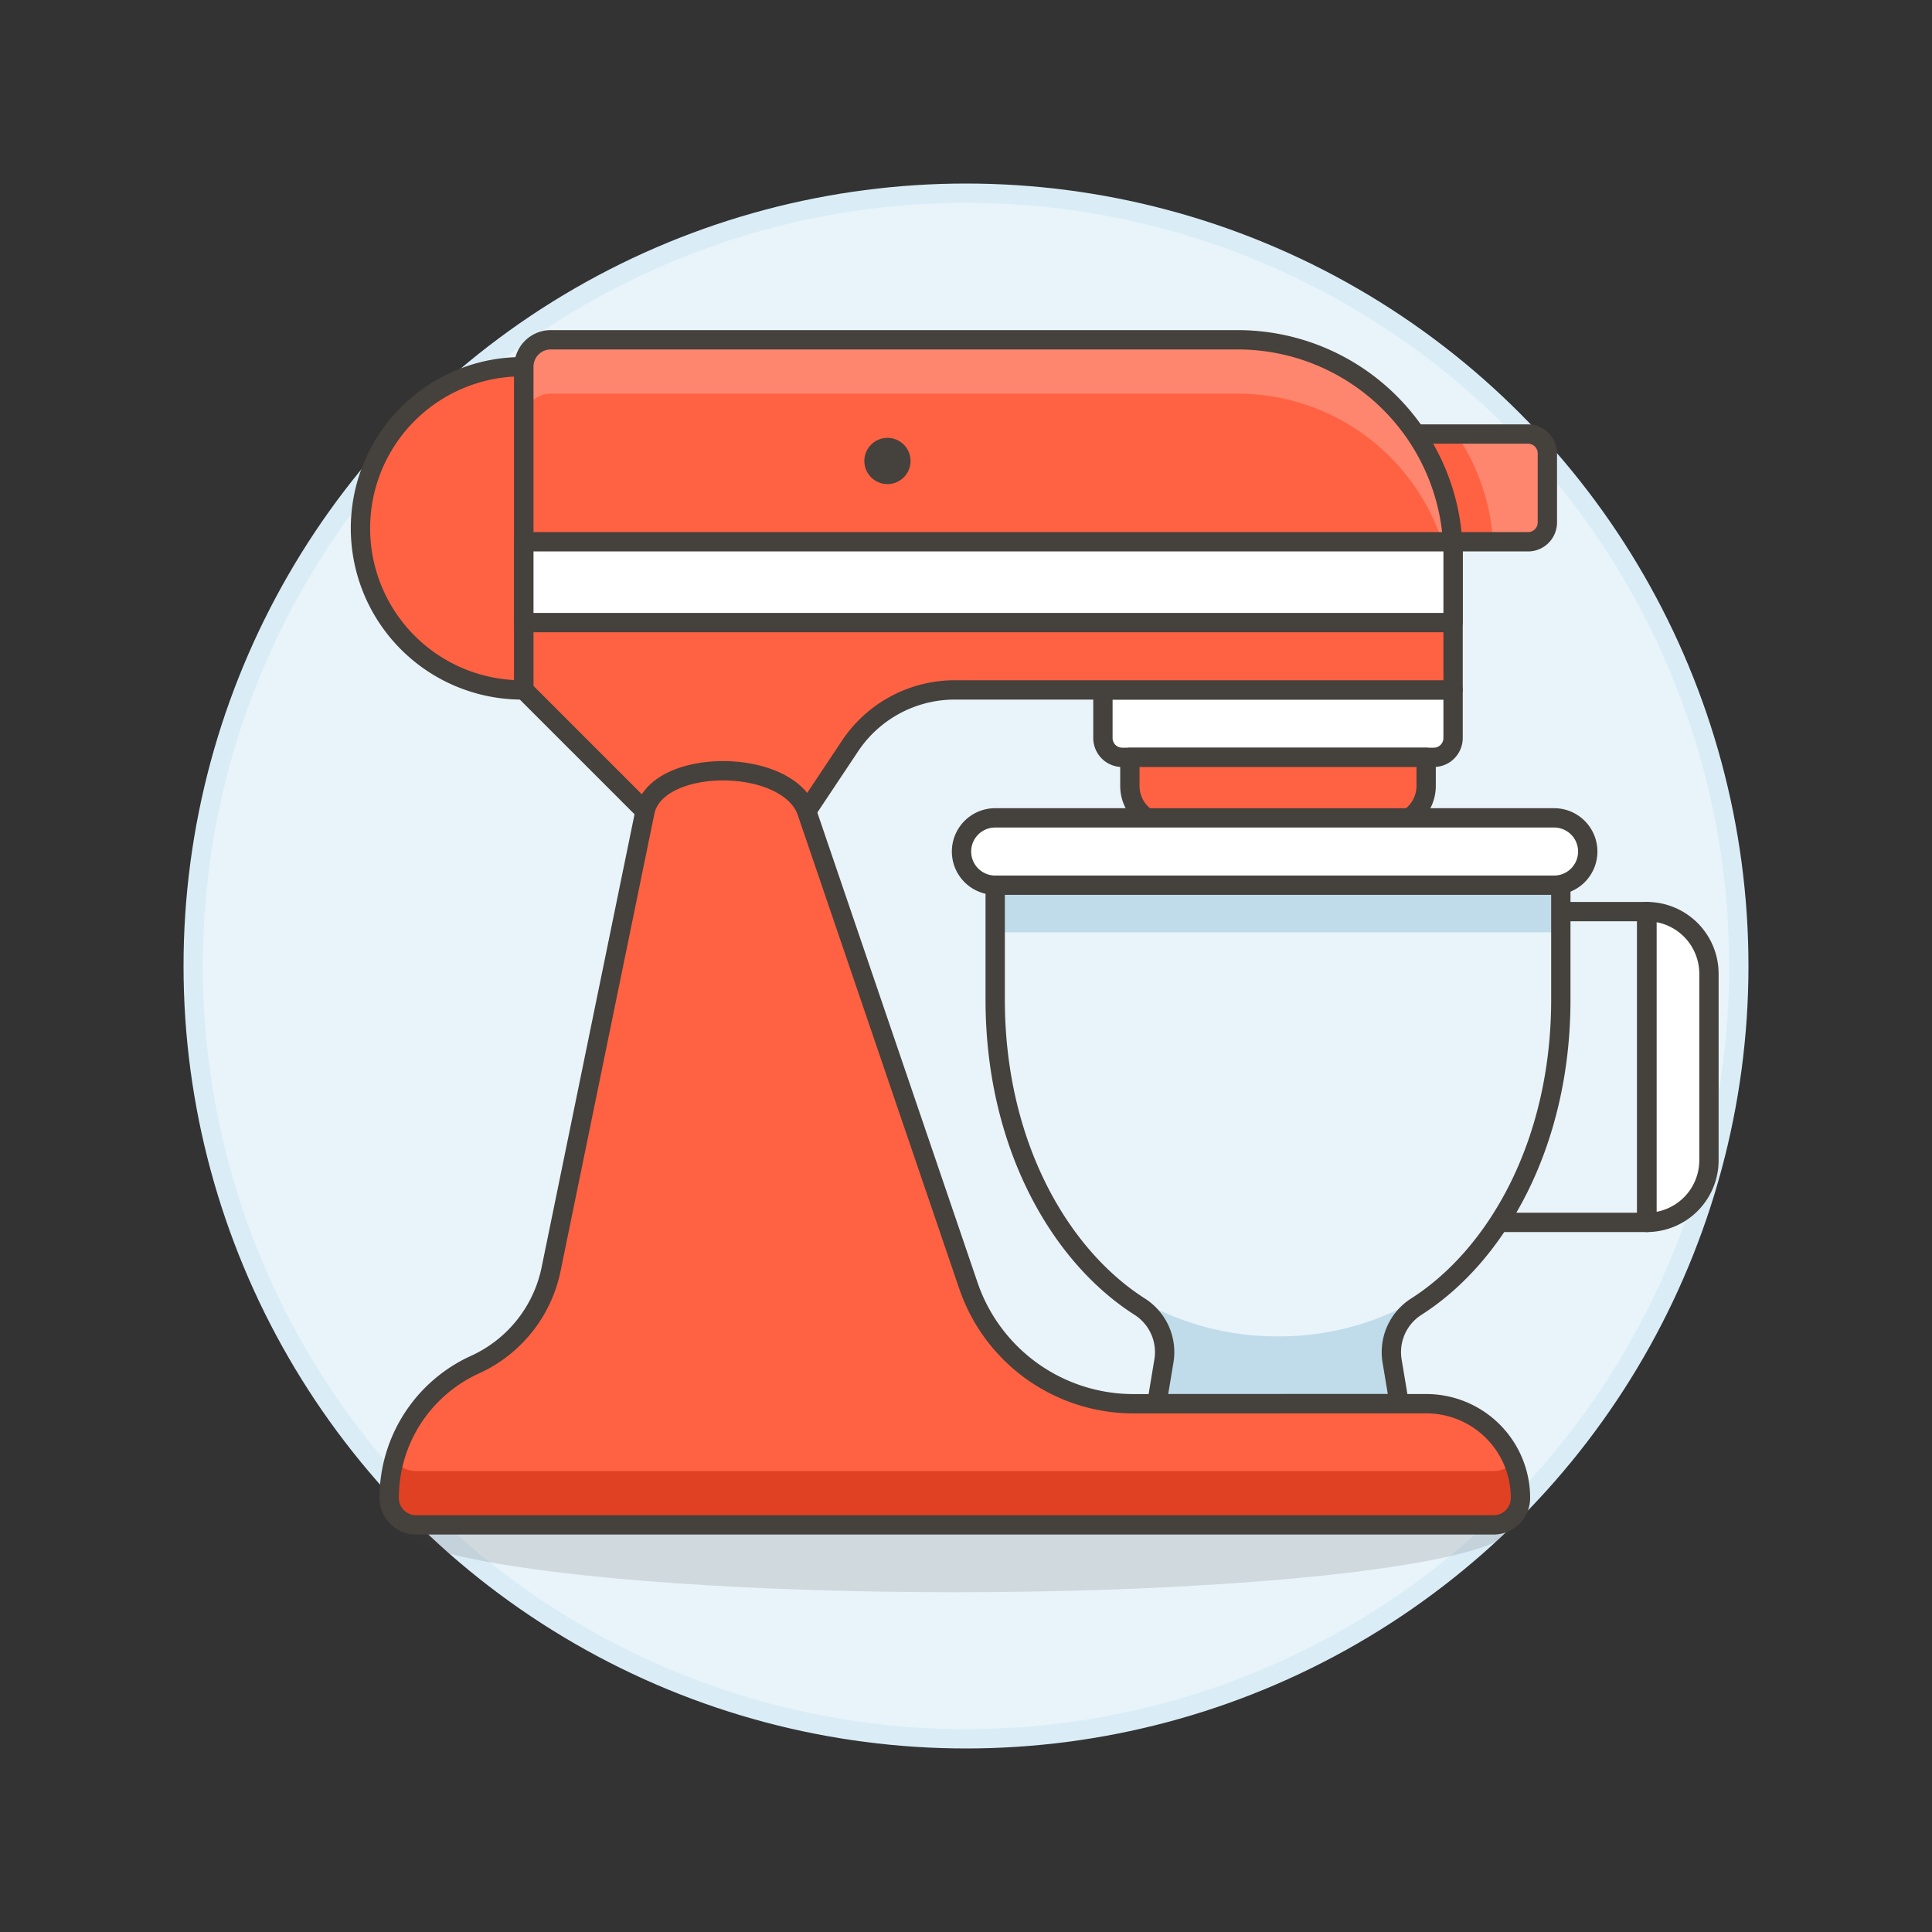 <svg xmlns="http://www.w3.org/2000/svg" viewBox="0 0 100 100"><rect x="0" y="0" width="100" height="100" fill="#333333" stroke="none"/><g class="nc-icon-wrapper"><defs/><circle class="a" cx="50" cy="50" r="40" fill="#e8f4fa" stroke="#daedf7" stroke-linecap="round" stroke-linejoin="round"/><ellipse class="b" cx="49.42" cy="78.928" rx="28.941" ry="3.485" fill="#45413c" opacity="0.15"/><path class="c" d="M27.114 18.981a8.365 8.365 0 1 0 0 16.729z" style="" fill="#ff6242"/><path class="d" d="M27.114 18.981a8.365 8.365 0 1 0 0 16.729z" stroke-linecap="round" stroke-linejoin="round" fill="none" stroke="#45413c"/><path class="e" d="M85.238 47.185v16.086a3.217 3.217 0 0 0 3.217-3.217V50.4a3.217 3.217 0 0 0-3.217-3.215z" stroke-linecap="round" stroke-linejoin="round" stroke="#45413c" fill="#fff"/><path class="d" d="M77.589 63.271h7.649V47.185h-4.45" stroke-linecap="round" stroke-linejoin="round" fill="none" stroke="#45413c"/><path class="f" d="M79.091 28.042h-7.365v-5.576h7.365a1 1 0 0 1 1 1v3.576a1 1 0 0 1-1 1z" style="" fill="#ff866e"/><path class="c" d="M75.371 22.466h-3.645v5.576h5.554a11.085 11.085 0 0 0-1.909-5.576z" style="" fill="#ff6242"/><path class="d" d="M79.091 28.042h-7.365v-5.576h7.365a1 1 0 0 1 1 1v3.576a1 1 0 0 1-1 1z" stroke-linecap="round" stroke-linejoin="round" fill="none" stroke="#45413c"/><path class="g" d="M51.511 45.469v6.274c0 7.444 3.313 13.232 7.481 15.89a2.79 2.79 0 0 1 1.252 2.811l-.368 2.211h12.547l-.369-2.211a2.793 2.793 0 0 1 1.252-2.811c4.169-2.658 7.482-8.446 7.482-15.89v-6.274z" style="" fill="#e8f4fa"/><path class="h" d="M66.149 69.169a14.254 14.254 0 0 1-10.122-4.138 13.555 13.555 0 0 0 2.965 2.6 2.79 2.79 0 0 1 1.252 2.811l-.368 2.211h12.547l-.369-2.211a2.791 2.791 0 0 1 1.252-2.811 13.583 13.583 0 0 0 2.966-2.6 14.256 14.256 0 0 1-10.123 4.138z" style="" fill="#c0dceb"/><path class="h" d="M51.511 45.469h29.277v2.788H51.511z" style="" fill="#c0dceb"/><path class="d" d="M51.511 45.469v6.274c0 7.444 3.313 13.232 7.481 15.89a2.79 2.79 0 0 1 1.252 2.811l-.368 2.211h12.547l-.369-2.211a2.793 2.793 0 0 1 1.252-2.811c4.169-2.658 7.482-8.446 7.482-15.89v-6.274z" stroke-linecap="round" stroke-linejoin="round" fill="none" stroke="#45413c"/><path class="i" d="M74.211 39.2H58.087a1 1 0 0 1-1-1v-2.49h18.124v2.49a1 1 0 0 1-1 1z" style="" fill="#fff"/><path class="d" d="M74.211 39.2H58.087a1 1 0 0 1-1-1v-2.49h18.124v2.49a1 1 0 0 1-1 1z" stroke-linecap="round" stroke-linejoin="round" fill="none" stroke="#45413c"/><path class="j" d="M71.817 42.681H60.482a2 2 0 0 1-2-2V39.2h15.335v1.485a2 2 0 0 1-2 1.996z" stroke-linecap="round" stroke-linejoin="round" fill="#ff6242" stroke="#45413c"/><path class="c" d="M75.211 28.74a11.153 11.153 0 0 0-11.153-11.153h-35.55a1.394 1.394 0 0 0-1.394 1.394V35.71l6.273 6.274h8.365L44 38.61a6.512 6.512 0 0 1 5.419-2.9h25.792z" style="" fill="#ff6242"/><path class="f" d="M64.058 17.587h-35.55a1.394 1.394 0 0 0-1.394 1.394v2.788a1.394 1.394 0 0 1 1.394-1.394h35.55a11.153 11.153 0 0 1 11.153 11.153V28.74a11.153 11.153 0 0 0-11.153-11.153z" style="" fill="#ff866e"/><path class="d" d="M75.211 28.74a11.153 11.153 0 0 0-11.153-11.153h-35.55a1.394 1.394 0 0 0-1.394 1.394V35.71l6.273 6.274h8.365L44 38.61a6.512 6.512 0 0 1 5.419-2.9h25.792z" stroke-linecap="round" stroke-linejoin="round" fill="none" stroke="#45413c"/><path class="e" d="M27.114 28.042h48.097v4.182H27.114z" stroke-linecap="round" stroke-linejoin="round" stroke="#45413c" fill="#fff"/><path class="c" d="M73.817 72.655a4.878 4.878 0 0 1 4.883 4.879 1.394 1.394 0 0 1-1.4 1.394H21.537a1.394 1.394 0 0 1-1.394-1.394 7.579 7.579 0 0 1 4.442-6.9 6.96 6.96 0 0 0 3.938-4.934l4.864-23.714c.639-2.788 7.337-2.788 8.365 0l8.373 24.561a9.022 9.022 0 0 0 8.538 6.11z" style="" fill="#ff6242"/><circle class="k" cx="45.934" cy="23.86" r=".697" stroke-linecap="round" stroke-linejoin="round" fill="#45413c" stroke="#45413c"/><path class="i" d="M82.182 44.075a1.743 1.743 0 0 1-1.743 1.743H51.511a1.743 1.743 0 0 1 0-3.486h28.928a1.743 1.743 0 0 1 1.743 1.743z" style="" fill="#fff"/><path class="d" d="M82.182 44.075a1.743 1.743 0 0 1-1.743 1.743H51.511a1.743 1.743 0 0 1 0-3.486h28.928a1.743 1.743 0 0 1 1.743 1.743z" stroke-linecap="round" stroke-linejoin="round" fill="none" stroke="#45413c"/><path class="l" d="M77.3 76.14H21.537a1.391 1.391 0 0 1-1.131-.58 7.536 7.536 0 0 0-.263 1.974 1.394 1.394 0 0 0 1.394 1.394H77.3a1.394 1.394 0 0 0 1.4-1.394 4.865 4.865 0 0 0-.363-1.85 1.39 1.39 0 0 1-1.037.456z" style="" fill="#e04122"/><path class="d" d="M73.817 72.655a4.878 4.878 0 0 1 4.883 4.879 1.394 1.394 0 0 1-1.4 1.394H21.537a1.394 1.394 0 0 1-1.394-1.394 7.579 7.579 0 0 1 4.442-6.9 6.96 6.96 0 0 0 3.938-4.934l4.864-23.714c.639-2.788 7.337-2.788 8.365 0l8.373 24.561a9.022 9.022 0 0 0 8.538 6.11z" stroke-linecap="round" stroke-linejoin="round" fill="none" stroke="#45413c"/></g></svg>